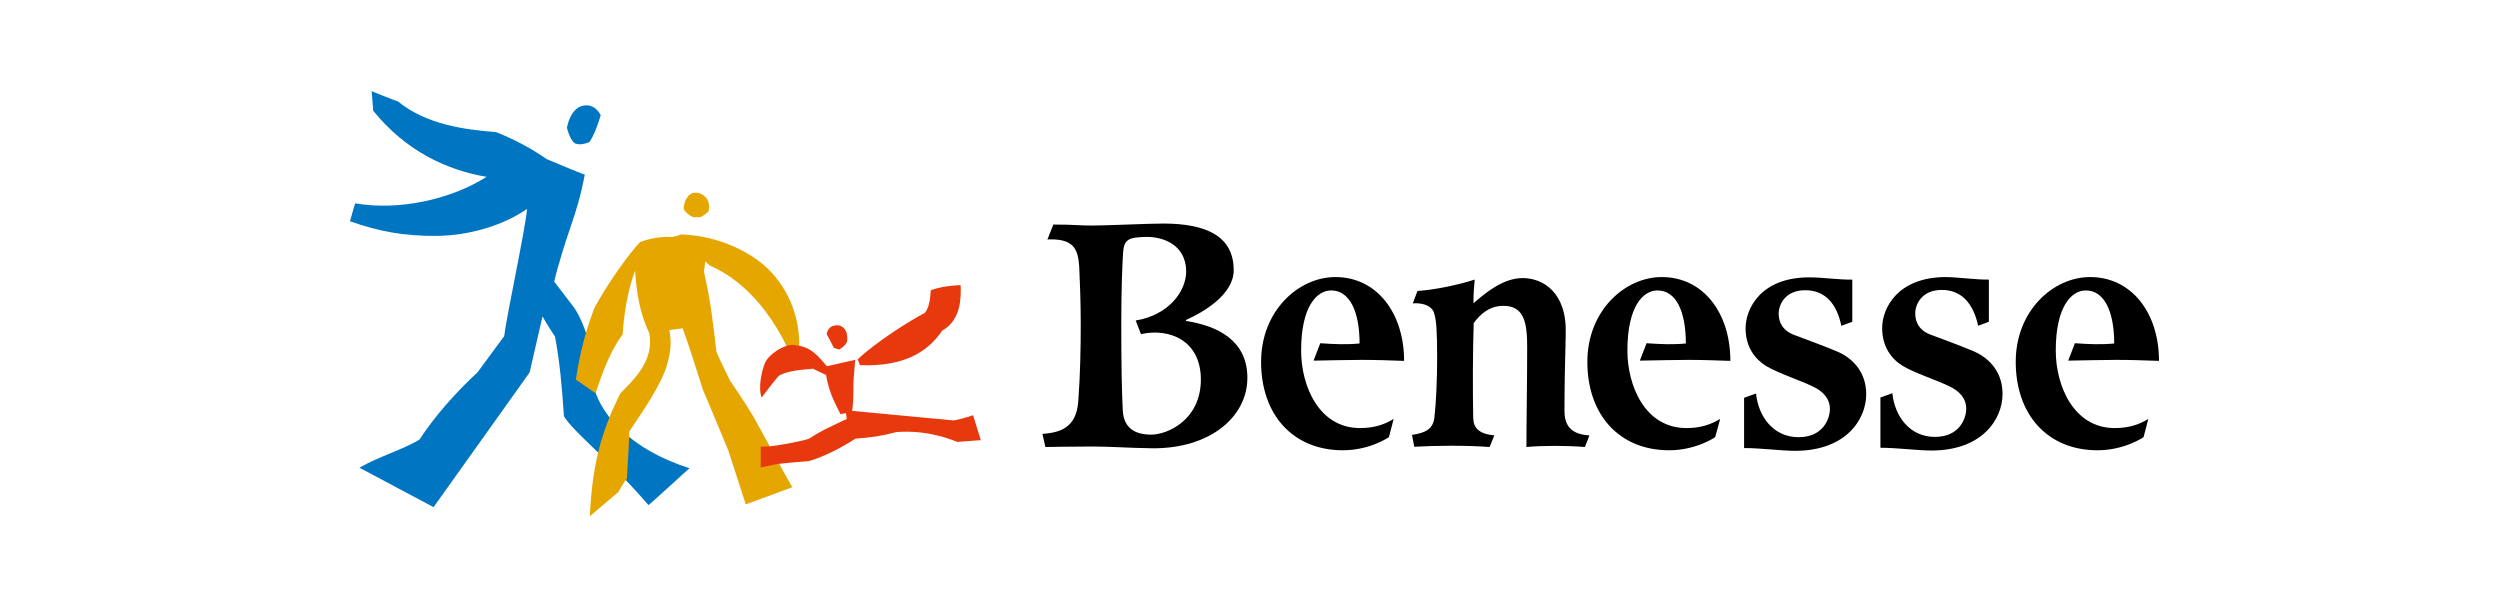 <svg width="200" height="48" viewBox="0 0 200 48" fill="none" xmlns="http://www.w3.org/2000/svg">
<path d="M39.68 10.569C41.192 11.155 42.605 11.943 43.739 12.731C44.933 13.236 46.783 14.004 46.783 13.963C46.445 15.741 46.127 16.731 45.649 18.145C45.291 19.155 44.615 21.297 44.336 22.529C44.873 23.256 45.928 24.589 45.928 24.61C46.883 25.983 47.818 29.215 47.559 31.135C48.156 33.236 50.465 35.963 55.16 37.458C54.802 37.761 51.917 40.427 51.877 40.407C48.773 36.791 45.868 34.569 45.112 33.296C44.973 31.094 44.774 28.852 44.396 26.913C43.958 26.286 43.401 25.317 43.401 25.317L42.366 29.801L34.686 40.569C34.686 40.569 28.776 37.437 28.756 37.417C30.288 36.528 32.198 35.983 33.551 35.175C34.765 33.316 36.437 31.417 38.208 29.781C39.083 28.609 39.66 27.781 40.337 26.892C40.536 25.195 41.988 18.569 42.167 16.711C40.356 17.983 37.65 18.832 34.984 18.872C32.338 18.892 30.348 18.529 28 17.701C28 17.701 28.378 16.327 28.418 16.266C31.9 16.872 36.078 15.963 38.924 14.145C35.8 13.62 32.497 12.125 29.851 8.852C29.87 8.873 29.731 7.297 29.731 7.297C29.731 7.297 31.84 8.145 31.82 8.105C34.109 9.963 37.113 10.367 39.68 10.569Z" fill="#0075C2"/>
<path d="M51.204 19.36C52.04 19.057 52.875 18.916 53.83 18.956C54.029 18.916 54.487 18.774 54.467 18.754C56.437 18.814 58.666 19.421 60.615 20.814C62.546 22.208 64.595 25.239 63.739 29.541C61.829 24.572 59.063 22.229 56.775 21.239C56.716 21.158 56.417 20.916 56.417 20.916C56.417 20.916 56.337 21.602 56.318 21.744C56.875 24.168 57.054 25.946 57.312 28.127C57.472 28.592 58.407 30.451 58.407 30.451C58.407 30.451 59.74 32.41 60.257 33.299C60.834 34.309 62.585 37.602 63.381 38.976C62.605 39.279 59.66 40.349 59.66 40.349L58.268 36.046C58.268 36.046 56.676 32.188 56.238 31.198C55.661 29.38 55.084 27.521 54.606 26.269C54.606 26.269 53.572 26.39 53.552 26.41C53.731 27.4 53.671 28.107 53.333 29.279C52.955 30.612 51.562 32.733 50.348 34.511C50.328 35.541 50.189 37.42 50.149 38.289C49.811 38.713 49.473 39.359 49.473 39.359L47.185 41.299C47.404 36.612 48.319 34.127 49.632 31.461C51.144 29.986 52.298 28.592 51.94 26.653C51.144 24.956 50.925 23.34 50.806 21.663C50.209 23.198 49.891 25.34 49.811 26.754C48.816 28.067 48.14 29.945 47.642 31.461L46.07 30.37C46.448 27.804 47.005 26.107 47.523 24.693C48.617 22.653 50.249 20.39 51.204 19.36Z" fill="#E6A600"/>
<path d="M68.792 29.212L68.613 28.748C70.086 27.354 72.812 25.637 73.986 25.031C74.403 24.526 74.423 23.657 74.463 23.213C75.279 22.93 76.194 22.829 76.851 22.809C76.891 23.778 76.891 25.617 75.379 26.445C74.244 28.122 72.354 29.354 68.792 29.212Z" fill="#E8380D"/>
<path d="M66.146 29.294L68.414 28.789C68.315 29.981 68.255 30.627 68.275 31.092C68.275 31.577 68.255 32.284 68.175 32.87C68.156 32.87 76.314 33.637 76.314 33.637C76.314 33.637 77.289 33.435 77.846 33.213C77.985 33.678 78.463 35.213 78.463 35.213L76.592 35.354C74.463 34.506 72.812 34.486 71.697 34.566C70.683 34.849 69.668 35.011 68.434 35.092C67.439 35.738 65.947 36.546 64.693 36.89C63.599 36.97 62.843 37.051 62.425 37.092C62.007 37.132 61.172 37.354 60.853 37.395C60.873 36.728 60.853 35.738 60.853 35.738C60.853 35.738 61.231 35.738 61.669 35.698C62.107 35.657 64.057 35.334 64.733 35.092C65.828 34.364 66.822 33.96 67.738 33.516C67.718 33.354 67.678 33.051 67.678 33.051L67.24 33.132C67.24 33.132 66.683 32.082 66.464 31.455C66.245 30.849 66.166 30.445 66.086 30.001C65.967 29.94 65.032 29.496 65.032 29.496C63.778 29.597 62.883 29.718 62.306 30.061C61.928 30.466 60.933 31.799 60.933 31.799C60.634 31.051 60.933 29.637 61.211 29.011C61.51 28.344 62.704 27.536 63.499 27.597C64.614 27.718 65.111 28.041 66.146 29.294Z" fill="#E8380D"/>
<path d="M67.14 27.963L66.722 27.842L66.125 26.71C66.284 26.104 66.662 26.023 67.02 26.023C67.379 26.023 67.677 26.387 67.737 26.67C67.796 26.953 67.796 27.175 67.757 27.357C67.617 27.64 67.418 27.781 67.14 27.963Z" fill="#E8380D"/>
<path fill-rule="evenodd" clip-rule="evenodd" d="M105.085 28.851L105.622 27.457C106.717 27.538 107.771 27.578 108.766 27.477C108.766 24.912 107.97 23.235 106.498 23.235C105.324 23.235 104.09 24.548 104.09 28.043C104.09 30.871 105.503 34.245 108.806 34.245C109.94 34.245 110.756 33.962 111.492 33.517L111.114 34.972C111.114 34.972 109.602 36.022 107.433 36.022C103.414 36.022 100.887 33.154 100.887 28.952C100.887 24.851 103.891 22.164 106.836 22.164C110.139 22.164 112.328 25.033 112.328 28.871C111.253 28.831 110.06 28.79 108.945 28.79C107.712 28.79 106.538 28.831 105.085 28.851Z" fill="black"/>
<path fill-rule="evenodd" clip-rule="evenodd" d="M113.021 24.266C113.021 24.286 113.399 23.276 113.399 23.276C114.752 23.196 116.761 22.771 117.975 22.367C117.915 23.155 117.876 23.438 117.876 24.266C118.99 23.276 120.343 22.246 121.815 22.246C123.407 22.246 125.377 23.357 125.258 26.771C125.198 28.812 125.158 31.074 125.158 32.892C125.158 34.084 125.735 34.751 127.148 34.832C127.168 34.832 126.79 35.761 126.79 35.761C125.377 35.64 123.367 35.64 122.114 35.761C122.114 33.62 122.174 30.367 122.174 27.842C122.174 25.963 122.014 24.408 120.184 24.468C119.089 24.509 118.413 25.155 117.896 25.842C117.816 28.165 117.816 31.337 117.856 33.417C117.876 34.246 118.313 34.71 119.547 34.832L119.169 35.761C117.319 35.619 114.851 35.64 113.14 35.741L112.961 34.791C114.095 34.63 114.652 34.286 114.752 33.397C114.891 32.226 114.971 30.327 114.971 28.589C114.971 26.549 114.911 25.599 114.732 25.074C114.612 24.549 113.976 24.206 113.021 24.266Z" fill="black"/>
<path fill-rule="evenodd" clip-rule="evenodd" d="M148.183 22.369V25.743L147.307 26.066C146.949 24.329 146.034 23.218 144.422 23.218C142.81 23.218 142.293 24.369 142.293 25.096C142.293 25.804 142.631 26.47 143.586 26.814C144.522 27.157 146.173 27.783 146.989 28.127C147.944 28.531 149.297 29.541 149.297 31.541C149.297 33.561 147.666 36.066 143.606 36.066C142.532 36.066 140.841 35.844 139.527 35.844V31.824L140.482 31.48C140.662 33.298 141.855 34.975 143.885 34.975C145.915 34.975 146.392 33.419 146.392 32.733C146.392 31.904 145.875 31.319 145.019 30.915C144.064 30.45 142.233 29.844 141.318 29.298C140.423 28.753 139.647 27.783 139.647 26.268C139.647 24.672 140.88 22.188 144.741 22.188C145.815 22.188 147.168 22.39 148.183 22.369Z" fill="black"/>
<path fill-rule="evenodd" clip-rule="evenodd" d="M131.187 28.851L131.724 27.457C132.818 27.538 133.873 27.578 134.868 27.477C134.868 24.912 134.092 23.235 132.599 23.235C131.425 23.235 130.192 24.548 130.192 28.043C130.192 30.871 131.605 34.245 134.908 34.245C136.062 34.245 136.858 33.962 137.614 33.517L137.216 34.972C137.216 34.972 135.703 36.022 133.535 36.022C129.515 36.022 126.988 33.154 126.988 28.952C126.988 24.851 129.993 22.164 132.938 22.164C136.261 22.164 138.429 25.033 138.429 28.871C137.335 28.831 136.161 28.79 135.047 28.79C133.833 28.79 132.659 28.831 131.187 28.851Z" fill="black"/>
<path fill-rule="evenodd" clip-rule="evenodd" d="M159.109 22.366V25.74L158.253 26.063C157.875 24.326 156.96 23.194 155.348 23.194C153.737 23.194 153.219 24.346 153.219 25.073C153.219 25.78 153.538 26.447 154.493 26.79C155.428 27.134 157.099 27.76 157.895 28.103C158.85 28.507 160.203 29.517 160.203 31.517C160.203 33.538 158.572 36.042 154.513 36.042C153.418 36.042 151.747 35.82 150.434 35.82V31.8L151.389 31.457C151.568 33.275 152.762 34.952 154.791 34.952C156.821 34.952 157.298 33.396 157.298 32.709C157.298 31.881 156.781 31.295 155.925 30.891C154.97 30.427 153.12 29.82 152.224 29.275C151.329 28.73 150.573 27.76 150.573 26.245C150.573 24.649 151.807 22.164 155.687 22.164C156.741 22.184 158.094 22.386 159.109 22.366Z" fill="black"/>
<path fill-rule="evenodd" clip-rule="evenodd" d="M165.456 28.851L165.993 27.457C167.088 27.538 168.162 27.578 169.137 27.477C169.137 24.912 168.341 23.235 166.869 23.235C165.695 23.235 164.461 24.548 164.461 28.043C164.461 30.871 165.894 34.245 169.177 34.245C170.331 34.245 171.127 33.962 171.863 33.517L171.485 34.972C171.485 34.972 169.973 36.022 167.804 36.022C163.785 36.022 161.258 33.154 161.258 28.952C161.258 24.851 164.262 22.164 167.207 22.164C170.53 22.164 172.719 25.033 172.719 28.871C171.625 28.831 170.451 28.79 169.336 28.79C168.103 28.79 166.909 28.831 165.456 28.851Z" fill="black"/>
<path fill-rule="evenodd" clip-rule="evenodd" d="M91.632 18.953C93.045 18.913 94.876 19.58 94.895 21.701C94.895 23.337 93.463 25.216 90.856 25.64L91.274 26.731C93.503 26.226 96.069 27.196 96.069 30.367C96.069 33.599 93.383 34.771 92.11 34.771C90.836 34.771 89.901 34.286 89.822 32.832C89.742 31.377 89.702 28.953 89.702 26.044C89.702 23.115 89.782 21.297 89.841 20.287C89.901 19.115 90.319 18.994 91.632 18.953ZM83.793 19.155L84.27 17.964C86.081 17.964 86.2 18.044 87.374 18.044C88.548 18.044 91.851 17.883 93.045 17.883C96.547 17.883 98.696 18.913 98.696 21.62C98.696 23.6 96.189 25.014 94.876 25.6L94.895 25.681C97.383 26.064 99.79 27.216 99.79 30.226C99.79 33.377 96.766 35.903 92.189 35.862C90.319 35.842 88.966 35.721 87.334 35.721C85.683 35.721 83.633 35.761 83.633 35.761L83.394 34.711C84.807 34.61 86.101 34.226 86.26 32.125C86.419 30.044 86.459 27.822 86.459 25.903C86.459 23.984 86.379 22.388 86.339 21.337C86.24 19.842 85.842 19.075 83.793 19.155Z" fill="black"/>
<path d="M45.352 10.226C45.511 9.418 45.889 8.711 46.466 8.508C47.103 8.286 47.68 8.508 48.058 9.216C47.839 9.923 47.56 10.791 47.142 11.377C46.744 11.518 46.426 11.599 46.068 11.498C45.769 11.418 45.471 10.71 45.352 10.226Z" fill="#0075C2"/>
<path d="M54.699 16.752C54.659 16.247 54.997 15.54 55.435 15.439C55.873 15.338 56.27 15.56 56.509 15.843C56.748 16.105 56.748 16.59 56.688 16.914C56.45 17.116 56.33 17.217 56.032 17.378H55.435C55.057 17.176 54.878 16.994 54.699 16.752Z" fill="#E6A600"/>
</svg>
